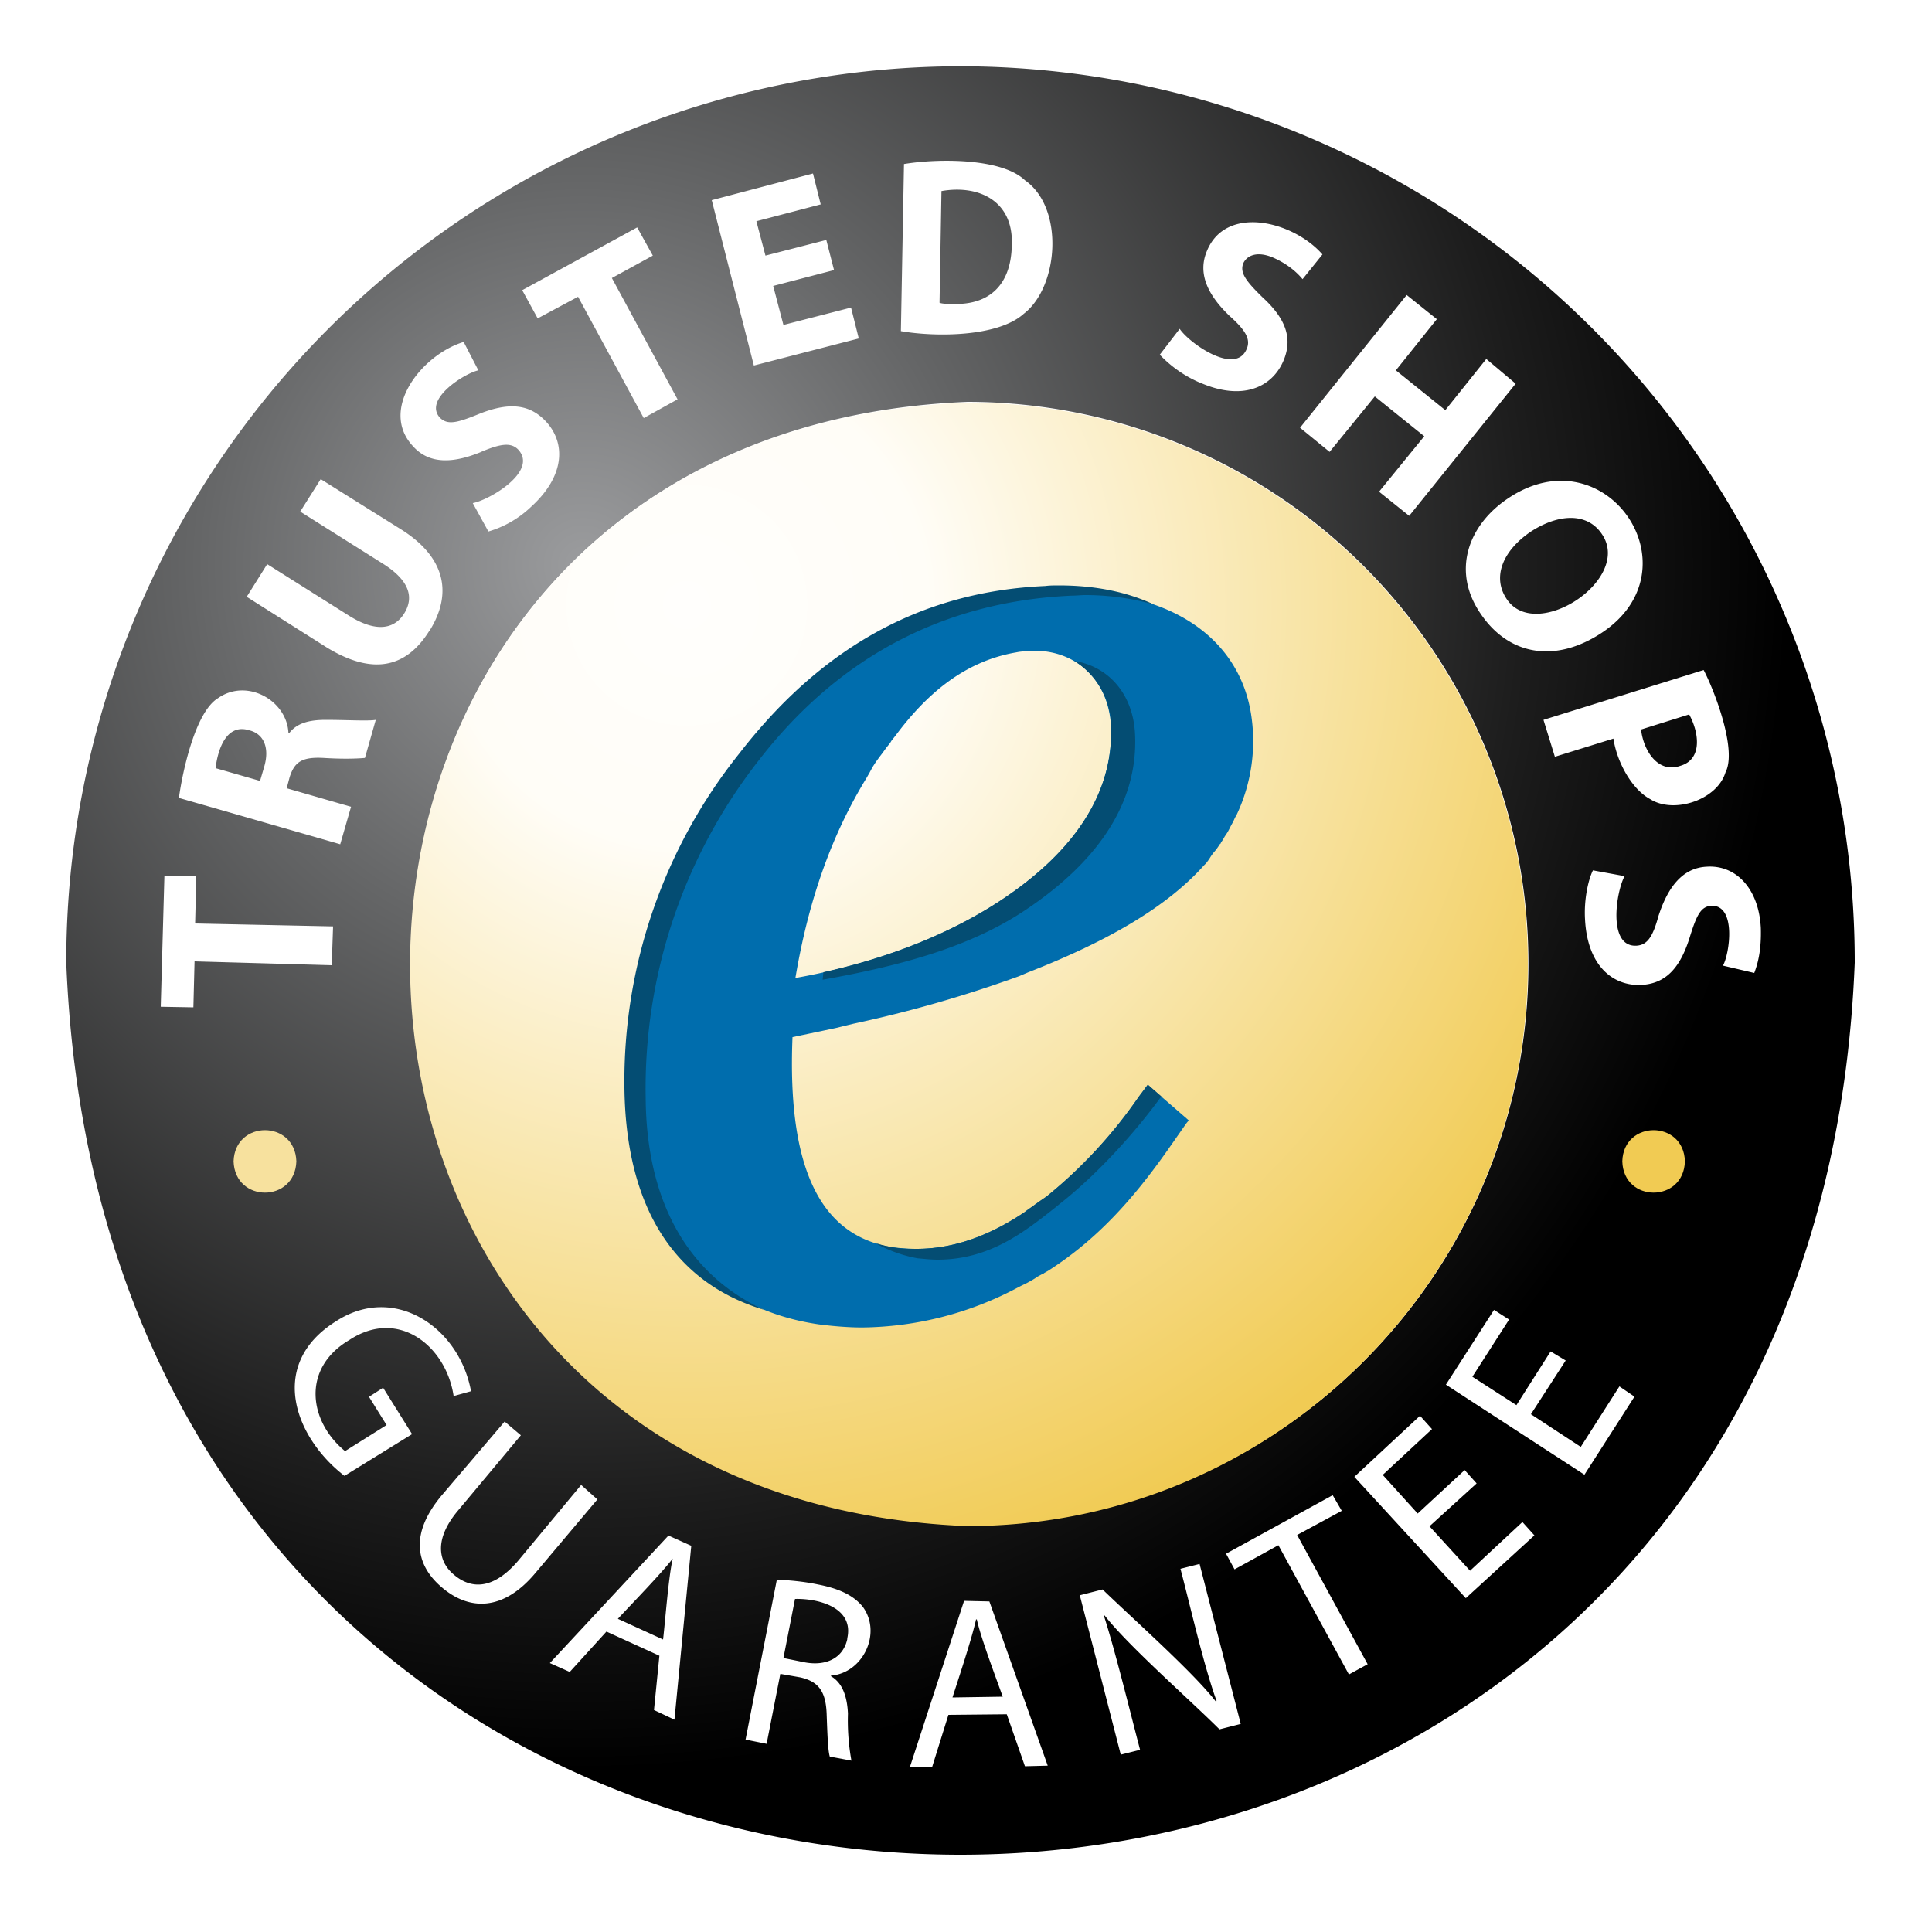 <svg xmlns:xlink="http://www.w3.org/1999/xlink" xmlns="http://www.w3.org/2000/svg" fill="none" width="100" height="100" viewBox="0 0 100 100" role="img" aria-label="The Trusted Shops Trustmark with Buyer Protection">
  <circle cx="50" cy="50" r="49.36" fill="#FFFFFF" stroke="#FFFFFF" stroke-width="1.28px"></circle>
  <path fill="url(&quot;#tm-black&quot;)" fill-rule="evenodd" d="M49.72 3.43A46.35 46.35 0 0 1 96 49.83c-2.43 61.56-90.14 61.56-92.57 0a46.35 46.35 0 0 1 46.29-46.4zm.37 17.37c-38.43 1.54-38.46 56.63 0 58.16a29.06 29.06 0 0 0 29.02-29.1A29.06 29.06 0 0 0 50.09 20.8z" clip-rule="evenodd"></path>
  <path fill="url(&quot;#tm-yellow&quot;)" fill-rule="evenodd" d="M79.08 49.9c0 16.06-13 29.09-29.02 29.09-38.46-1.53-38.43-56.62 0-58.15A29.02 29.02 0 0 1 79.08 49.9z" clip-rule="evenodd"></path>
  <path fill="#FFFFFF" fill-rule="evenodd" d="m80.48 39.17 3.03-.94c.18 1.22.96 2.63 1.9 3.13 1.21.78 3.46.06 3.9-1.38.62-1.18-.6-4.3-1.13-5.3l-8.29 2.58zm6.95-2.19c.5.9.72 2.32-.46 2.66-1.13.4-1.9-.75-2.03-1.88zm-10.81-5.24c1.43 2.15 3.83 2.62 6.26 1.03 5.05-3.31.25-10.4-4.83-6.97-2.09 1.4-2.9 3.78-1.43 5.94zm2.61-4.22c1.44-.94 2.93-1 3.68.12 1.62 2.35-3.49 5.69-4.96 3.31-.71-1.12-.15-2.46 1.28-3.43zm-10.41-4.13 2.34-2.87 2.56 2.06-2.34 2.87 1.56 1.25 5.51-6.84-1.52-1.28-2.12 2.65-2.56-2.06 2.12-2.65-1.56-1.25-5.52 6.87zM62.1 19.8c2.2.97 3.73.25 4.32-1.1.5-1.15.16-2.18-1.06-3.3-.87-.85-1.21-1.29-1-1.79.2-.4.72-.62 1.53-.28.78.34 1.28.81 1.53 1.12l1.03-1.28c-1.5-1.72-4.99-2.6-5.98-.18-.5 1.18.06 2.3 1.18 3.37.84.75 1.1 1.22.87 1.72-.59 1.37-2.99-.34-3.46-1.06l-1.03 1.34a6.24 6.24 0 0 0 2.06 1.44zM53.05 9.33c-1.21-1.16-4.52-1.13-6.26-.84l-.16 8.65c1.78.31 5.02.31 6.36-.9 1.8-1.38 2.12-5.47.06-6.91zm-3.74 6.4c-.25 0-.53 0-.68-.06l.1-5.78c1.92-.34 3.73.5 3.64 2.78-.03 2.16-1.25 3.13-3.06 3.06zm-4.86 1.79-.4-1.6-3.5.9-.53-2.02 3.15-.82-.4-1.56-3.15.81-.47-1.78 3.33-.87-.4-1.6-5.24 1.38 2.18 8.56zm-14.53-2.16 3.4 6.28 1.75-.97-3.4-6.28 2.12-1.16-.81-1.46-5.95 3.25.8 1.46zm-5.02 8.03c1.04-.44 1.57-.5 1.94-.1 1 1.13-1.53 2.6-2.37 2.75l.81 1.47a5.38 5.38 0 0 0 2.21-1.28c1.78-1.62 1.78-3.31.78-4.4-.84-.91-1.9-1.03-3.46-.41-1.15.47-1.65.6-2.05.19-.85-.97 1.34-2.31 2-2.44L24 17.7c-2.18.66-4.4 3.5-2.62 5.4.85.95 2.1.88 3.53.29zm-2.68 9.28c1.22-1.94.84-3.81-1.43-5.25L16.6 24.8l-1.06 1.68 4.27 2.69c1.34.84 1.66 1.72 1.1 2.6-.54.84-1.5.93-2.81.12l-4.27-2.69-1.06 1.69 4.14 2.62c2.4 1.47 4.12 1.04 5.3-.84zm-4.05 9.09-3.33-.96.15-.57c.25-.78.62-1.06 1.75-1 1.12.07 1.84.03 2.15 0l.56-1.97c-.38.07-1.56 0-2.59 0-.84 0-1.5.16-1.9.7h-.03c-.06-1.7-2.15-2.88-3.65-1.82-1.18.72-1.84 3.84-2.02 5.16l8.35 2.4zm-4.49-2.09-.22.75-2.3-.66c.1-.9.53-2.34 1.74-1.96.75.18 1.06.9.78 1.87zm3.56 8.28-7.14-.15.06-2.44-1.65-.03-.19 6.78 1.69.03.06-2.38 7.1.2zM19.1 72.3l.91 1.46-2.15 1.35c-1.87-1.53-2.27-4.28.22-5.75 2.56-1.69 5.02.34 5.4 2.9l.9-.25c-.6-3.3-3.96-5.59-6.99-3.62-3.55 2.22-2.15 6 .44 8l3.5-2.16-1.5-2.4zm10.98 4.56-3.24 3.9c-1.22 1.44-2.37 1.57-3.34.75-.87-.72-1-1.9.22-3.34l3.24-3.88-.84-.71-3.24 3.8c-1.72 2.04-1.34 3.66 0 4.79 1.4 1.19 3.15 1.25 4.83-.75l3.21-3.81zm-1.62 9.22 1.03.46 1.9-2.09 2.74 1.25-.28 2.81 1.06.5.87-9-1.18-.53zm6.36-5.41c-.22.97-.38 3.16-.5 4.19l-2.34-1.07c.72-.78 2.21-2.3 2.84-3.12zm7.51 1.34c-.75-.16-1.53-.22-2.12-.25l-1.62 8.28 1.09.22.71-3.62 1.03.18c.97.22 1.34.75 1.37 1.97.04 1.1.07 1.84.16 2.13l1.12.21a11.6 11.6 0 0 1-.18-2.43c-.04-.9-.29-1.6-.88-1.94v-.03c1.65-.13 2.65-2.19 1.65-3.56-.46-.57-1.18-.94-2.33-1.16zm1.53 2.81c-.2.97-1.06 1.44-2.22 1.22l-1.09-.22.6-3.06c1.2-.03 3.08.44 2.7 2.06zm6.04-1.96-2.8 8.59h1.15l.84-2.69 3.02-.03.94 2.69 1.18-.03-3.02-8.5zm-.6 5c.32-1 1-3.04 1.22-4.04h.04c.21.97 1 3.04 1.34 4zm11.8-6.66c.52 1.97 1.21 5.03 1.87 6.84l-.04.03c-1.15-1.5-4.42-4.4-5.86-5.8l-1.18.3 2.12 8.25 1-.25c-.5-1.9-1.31-5.21-1.87-6.93l.03-.03c1.24 1.59 4.45 4.4 5.95 5.9l1.1-.28-2.13-8.28zm8.35-3-.47-.81-5.52 3.03.44.81 2.27-1.25 3.65 6.69.97-.53-3.65-6.69zm6.64 3.1-2.1-2.3 2.44-2.22-.62-.69-2.43 2.25-1.81-2 2.55-2.37-.62-.69-3.4 3.16 5.77 6.28 3.55-3.25-.62-.69zm5.73-6.41-2.58-1.69 1.8-2.78-.78-.47-1.77 2.78-2.28-1.47 1.9-2.96-.78-.5-2.49 3.87 7.17 4.66 2.59-4.04-.78-.53zm9.32-26.85c-.1-2.06-1.3-3.28-2.8-3.18-1.28.06-2.03 1.1-2.5 2.56-.3 1.1-.59 1.5-1.15 1.53-1.5.06-1.03-2.84-.6-3.6l-1.64-.3c-.25.5-.47 1.53-.41 2.53.12 2.4 1.43 3.46 2.9 3.4 1.25-.06 2-.84 2.5-2.4.37-1.2.58-1.66 1.15-1.7 1.3-.02.93 2.5.59 3.1l1.62.38c.22-.57.37-1.28.34-2.32z" clip-rule="evenodd"></path>
  <path fill="#F7E19E" fill-rule="evenodd" d="M15.34 60.11c-.07 2.16-3.18 2.16-3.25 0 .07-2.15 3.18-2.15 3.25 0z" clip-rule="evenodd"></path>
  <path fill="#F1CB53" fill-rule="evenodd" d="M87.21 60.11c-.06 2.16-3.18 2.16-3.24 0 .06-2.15 3.18-2.15 3.24 0z" clip-rule="evenodd"></path>
  <path fill="#006DAD" fill-rule="evenodd" d="M55.6 30.65c5 0 8.48 2.37 9.14 6.22a8.95 8.95 0 0 1-.72 5.28l-.1.18-.09.2-.1.18c-.08.15-.15.31-.24.44l-.1.15-.09.16-.1.15c-.02.04-.02.07-.05.07l-.1.15-.09.13-.1.12-.06.07-.09.12-.12.19c0 .03-.04.03-.04.06l-.12.16-.12.12c-1.88 2.1-4.87 3.88-9.1 5.53l-.47.2a65.16 65.16 0 0 1-8.58 2.46l-.9.22-.9.19-1.34.28c-.28 6.84 1.46 10.4 5.36 10.9.34.03.71.06 1.06.06 2.21 0 4.08-.9 5.55-1.87l.21-.16.22-.15.22-.16.22-.15.31-.22a24.6 24.6 0 0 0 4.77-5.16l.47-.62 2.12 1.84-.13.16-.28.4-.44.63-.28.4c-1.77 2.5-3.61 4.57-6.14 6.19l-.21.12c-.04.04-.07.04-.13.07l-.22.12c-.18.13-.4.25-.59.35l-.25.12-.25.13a17.45 17.45 0 0 1-7.98 2.03c-.75 0-1.53-.07-2.24-.16-5.8-.84-9.07-5.03-9.17-11.81v-.22c-.06-6.25 1.87-12 5.8-17.1l.16-.18c4.33-5.56 9.54-8.4 15.92-8.69.07.13.29.1.5.1zm-2.08 3.03c-.25 0-.53.03-.78.06l-.16.03c-2.71.47-4.68 2.22-6.23 4.31l-.2.25-.08.13-.2.25-.18.25-.19.25-.18.25-.16.25-.15.28-.16.28c-1.8 2.94-3 6.31-3.68 10.35 4.05-.72 7.7-2.1 10.57-3.97 3.99-2.63 5.92-5.72 5.76-9.13-.15-2.28-1.74-3.84-3.98-3.84z" clip-rule="evenodd"></path>
  <path fill="#044D73" fill-rule="evenodd" d="M33.42 56.8a27.52 27.52 0 0 1 5.85-17.44c4.3-5.56 9.85-8.25 16.21-8.53.25 0 .47-.03.69-.03 1.3 0 2.52.19 3.58.5-1.4-.66-3.05-1-4.95-1-.22 0-.47 0-.69.03-6.36.28-11.56 3.13-15.86 8.69a27.16 27.16 0 0 0-5.93 17.28c.07 6.16 2.56 10.1 7.24 11.5-3.84-1.75-6.11-5.47-6.14-11z" clip-rule="evenodd"></path>
  <path fill="#044D73" d="M45.5 64.4a6.32 6.32 0 0 0 1.94.24c2.22 0 4.09-.9 5.55-1.87l.87-.63.31-.21a24.6 24.6 0 0 0 4.77-5.16l.47-.63.7.61c-1.34 1.84-3.27 4-5.28 5.58l-.27.22C53 63.78 51.2 65.2 48.53 65.2c-.34 0-.68-.04-1.03-.07a6.97 6.97 0 0 1-2.18-.78c.04.02.1.03.18.04zm-2.88-14.08c3.47-.77 6.6-2.03 9.12-3.68 4-2.62 5.92-5.72 5.77-9.12a4.05 4.05 0 0 0-1.9-3.31c1.83.3 3.05 1.78 3.14 3.8.16 3.41-1.77 6.5-5.73 9.13-2.87 1.9-6.42 2.85-10.44 3.57l.04-.39z"></path>
  <defs>
    <radialGradient id="tm-black" cx="0" cy="0" r="1" gradientTransform="translate(29.97 29) scale(63.078)" gradientUnits="userSpaceOnUse">
      <stop stop-color="#9B9C9E"></stop>
      <stop offset=".32" stop-color="#656667"></stop>
      <stop offset=".78" stop-color="#1D1D1D"></stop>
      <stop offset="1"></stop>
    </radialGradient>
    <radialGradient id="tm-yellow" cx="0" cy="0" r="1" gradientTransform="matrix(33.532 39.905 -39.87 33.503 35.29 31.44)" gradientUnits="userSpaceOnUse">
      <stop stop-color="#FFFEFC"></stop>
      <stop offset=".24" stop-color="#FFFDF7"></stop>
      <stop offset="1" stop-color="#F1CB54"></stop>
    </radialGradient>
  <radialGradient id="tm-black" cx="0" cy="0" r="1" gradientTransform="translate(29.97 29) scale(63.078)" gradientUnits="userSpaceOnUse">
      <stop stop-color="#9B9C9E"></stop>
      <stop offset=".32" stop-color="#656667"></stop>
      <stop offset=".78" stop-color="#1D1D1D"></stop>
      <stop offset="1"></stop>
    </radialGradient><radialGradient id="tm-yellow" cx="0" cy="0" r="1" gradientTransform="matrix(33.532 39.905 -39.87 33.503 35.29 31.44)" gradientUnits="userSpaceOnUse">
      <stop stop-color="#FFFEFC"></stop>
      <stop offset=".24" stop-color="#FFFDF7"></stop>
      <stop offset="1" stop-color="#F1CB54"></stop>
    </radialGradient></defs>
</svg>